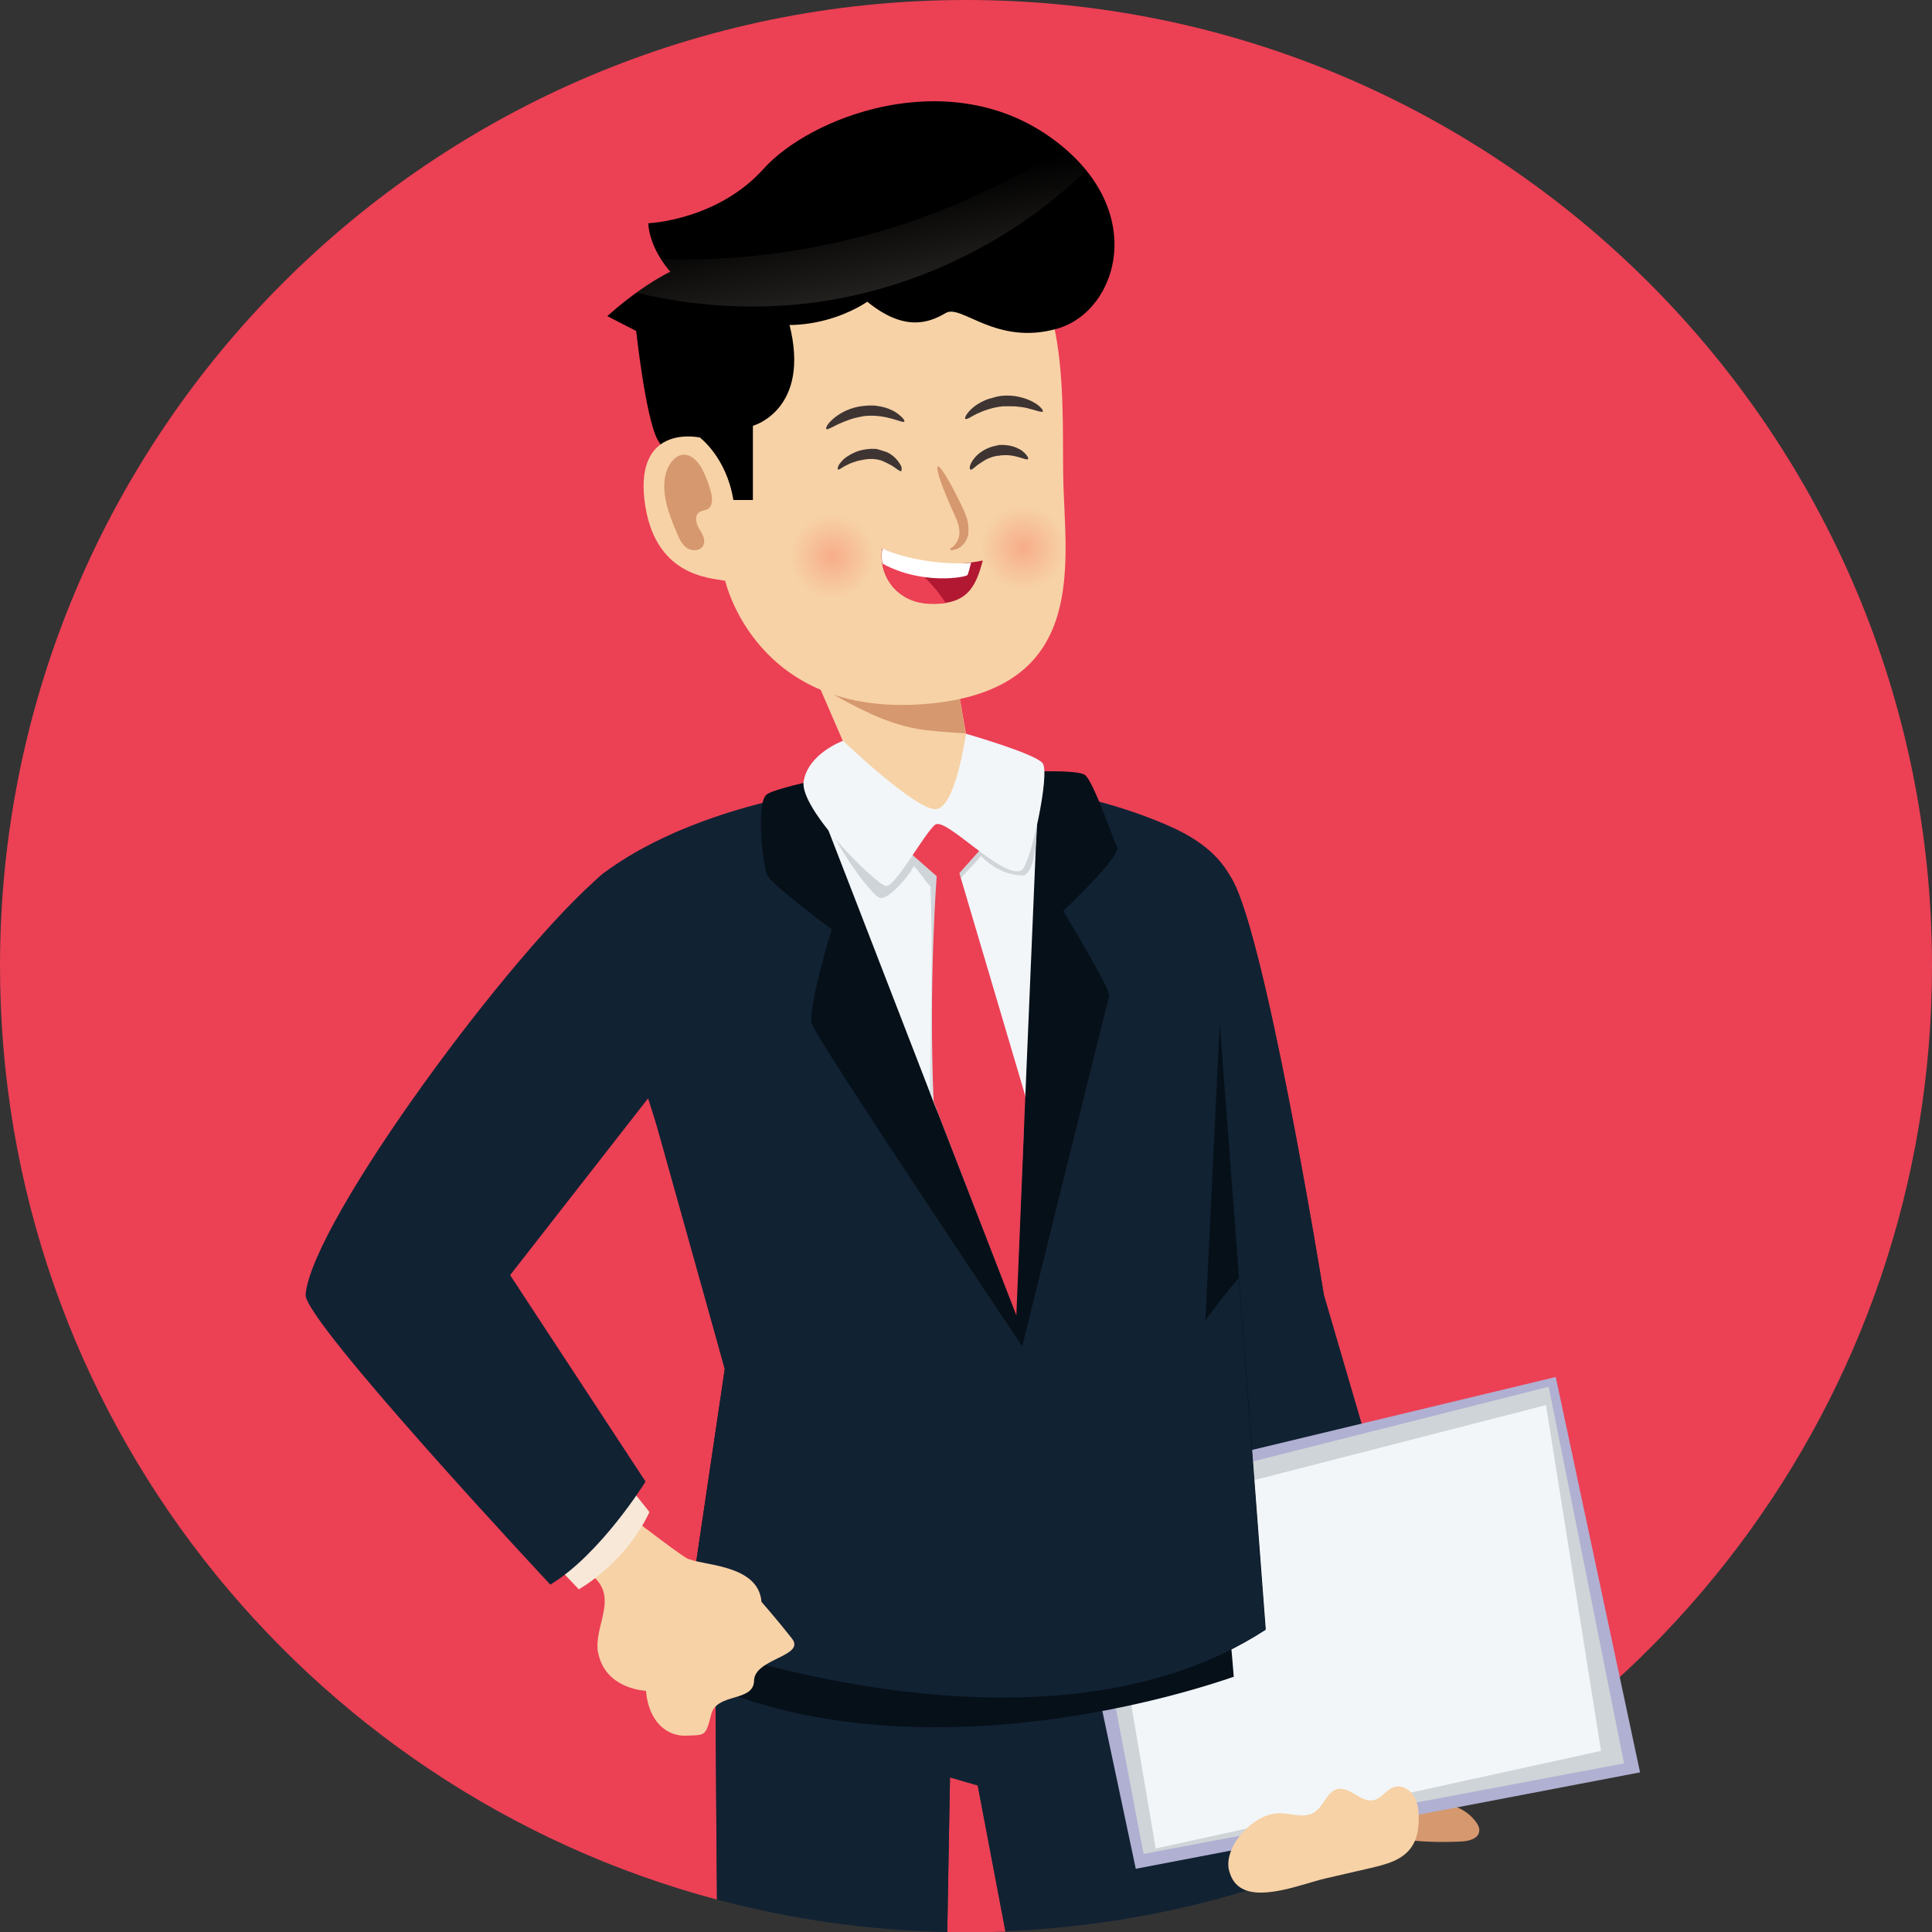 <?xml version="1.0" encoding="utf-8"?>
<!-- Generator: Adobe Illustrator 25.4.1, SVG Export Plug-In . SVG Version: 6.00 Build 0)  -->
<svg version="1.1" id="Calque_1" xmlns="http://www.w3.org/2000/svg" xmlns:xlink="http://www.w3.org/1999/xlink" x="0px" y="0px"
	 viewBox="0 0 495 495" style="enable-background:new 0 0 495 495;" xml:space="preserve">
<rect x="0" y="0" width="495" height="495" fill="#333333" stroke="none"/>
<style type="text/css">
	.st0{fill:#EC4055;}
	.st1{fill:#112233;}
	.st2{fill:#3E3533;}
	.st3{fill:#D6986E;}
	.st4{fill:#B0B0D2;}
	.st5{fill:#CFD4D8;}
	.st6{fill:#F2F6F9;}
	.st7{fill:#F7D2A6;}
	.st8{fill:#061019;}
	.st9{fill:#330E00;}
	.st10{fill:url(#SVGID_1_);}
	.st11{fill:#F8E8D8;}
	.st12{fill:url(#SVGID_00000134944020187766137220000015116080922654706620_);}
	.st13{fill:url(#SVGID_00000054956644843090297010000011986487510694387901_);}
	.st14{fill:url(#SVGID_00000087381540956075079990000002431506468870262916_);}
	.st15{fill:#B21832;}
	.st16{fill:#FFFFFF;}
</style>
<g>
	<path class="st0" d="M243.4,455.4c0,0-0.3,17.4-0.7,39.6c1.6,0,3.2,0.1,4.8,0.1c3.4,0,6.7-0.1,10.1-0.2l-7.1-37.4L243.4,455.4z"/>
	<path class="st0" d="M495,247.5C495,110.8,384.2,0,247.5,0S0,110.8,0,247.5c0,114.6,77.9,211,183.7,239.2
		c-0.5-54.4-0.6-111.4-0.6-111.4l129.4,13c0,0,4,50.5,7.5,95.9C421.3,453.2,495,359,495,247.5z"/>
	<path class="st1" d="M183.1,375.3c0,0,0.1,57,0.6,111.4c18.9,5,38.6,7.9,59,8.3c0.4-22.2,0.7-39.6,0.7-39.6l7.1,2l7.1,37.4
		c21.6-0.9,42.6-4.5,62.4-10.6c-3.6-45.4-7.5-95.9-7.5-95.9L183.1,375.3z"/>
</g>
<g>
	<path class="st2" d="M314.8,224c8.7,10.4,24.4,107.8,24.4,107.8l24.4,83.4l-48.7-20.1l-8.7-141.7L314.8,224z"/>
	<path class="st1" d="M314.8,224c8.7,10.4,24.4,107.8,24.4,107.8l24.4,83.4l-48.7-20.1l-8.7-141.7L314.8,224z"/>
	<path class="st3" d="M378.3,467c0.4,0.6,0.8,1.3,0.7,2.1c-0.1,1.9-2.5,2.6-4.4,2.7c-5.6,0.3-11.2,0.1-16.7-0.7
		c0.9-4.3,4.5-7.9,8.8-8.8C371.1,461.5,375.8,463.4,378.3,467z"/>
	<polygon class="st4" points="270.8,383.5 398.6,352.8 420.2,454.1 291,478.8 	"/>
	<polygon class="st5" points="396.8,355.3 416.1,451.8 293,475 276,385.8 	"/>
	<polygon class="st6" points="396.1,360 410.2,448.6 296.1,473.6 281.8,389.4 	"/>
	<path class="st7" d="M317,483c5,4.6,16.8-0.4,22.5-1.7c3.9-0.9,7.8-1.8,11.7-2.7c3.9-0.9,8.1-2,10.4-5.3c1.5-2.1,1.9-4.8,1.9-7.4
		c0-2-0.2-4.1-1.3-5.8c-1.1-1.7-3.2-2.9-5.1-2.2c-1.9,0.6-3.1,2.8-5.1,3.3c-3.3,0.8-6.1-3.6-9.4-2.8c-2.7,0.7-3.4,4.3-5.8,5.9
		c-2.7,1.8-6.3,0.1-9.5,0.3c-6.2,0.3-13.5,8.1-12.5,14.2C315.2,480.6,315.9,482,317,483z"/>
	<path d="M185.8,130.7c0,0,6-0.3,8.6-3.5c2.6-3.2-5.9-29.2-5.9-29.2s8.1-7,8.2-16.8c0.1-9.8-6.4-14.8-16.5-14.2s-24.6,14-24.6,14
		l7.4,3.8c0,0,2.4,22.2,5.5,27.9C171.8,118.4,185.8,130.7,185.8,130.7z"/>
	<path d="M166.4,87.4c3,13.9,12.8,48.1,12.8,48.1l8.7-9.9l-4.4-42.8L166.4,87.4z"/>
	<path class="st8" d="M316.1,429.6c-26.1,9-85.1,22.5-133.1,2.8c-0.1-12.3,0.1-28.7,0.1-37.4L314,406.4
		C314.5,414,315.3,419.1,316.1,429.6z"/>
	<g id="XMLID_3514_">
		<path id="XMLID_3515_" class="st9" d="M308.2,374.6c-1-3.7-1.8-6.1-1.8-6.1l-115.5,4.7c0,0-0.4,2.4-1,6.4c0.6,0.8,1,1.4,1,1.4
			C242.4,402.1,279.7,402.1,308.2,374.6z"/>
	</g>
	<path class="st8" d="M165.4,276.3l20.3,74.4l-10.3,69.5c0,0,91.5,34.8,148.9-2.7l-11.8-155.4L165.4,276.3z"/>
	<g id="XMLID_3511_">
		<g id="XMLID_3512_">
			<path id="XMLID_3513_" class="st1" d="M298.1,211c12.3,5.2,29.5,15.5,14.4,51.2l-5.3,109.9c0,0,5.9,16.9,2.2,20.5
				c-28.5,27.6-65.9,27.6-117.5,6.6c0,0-2.7-3.5-3.1-4.9c-1.9-7.5,4.4-28.3,4.4-28.3l-28.8-89.7c0,0-28.4-38.7-9.6-52.7
				C184.4,201.5,249.6,190.6,298.1,211z"/>
		</g>
	</g>
	<path class="st1" d="M324.2,417.6l-6.8-90.2c-13.3,15.6-23.9,33.6-31.1,52.8c-30.5-15.8-57.1-38.9-77.1-66.8
		c7.5,20.1,15,40.2,22.6,60.3c-19.5-22.9-50.3-84.7-69.8-107.6l23.7,84.7l-10.3,69.5C175.3,420.2,266.8,455,324.2,417.6z"/>
	<path class="st8" d="M264.4,197.7c0,0,11.4-0.5,13.5,0.8s7.2,16.2,8.3,18.6c1,2.4-13.8,16.3-13.8,16.3s12.3,20.2,11.8,21.8
		s-22.3,89.7-22.3,89.7s-52.8-78.7-53.9-82.6c-1.1-3.9,5.1-24.2,5.1-24.2s-15.6-11.5-16.6-14s-2.9-18.6,0-20.6
		c1.8-1.3,12.3-3.6,12.3-3.6L264.4,197.7z"/>
	<path class="st6" d="M208.7,203.6L208.7,203.6c0,0,16.2,41.7,30.4,78.5c11.2,28.9,23.6-1.3,23.6-1.3l3.5-82.9
		c-0.8-0.1-2.4-0.3-3.2-0.3L208.7,203.6z"/>
	
		<linearGradient id="SVGID_1_" gradientUnits="userSpaceOnUse" x1="245.51" y1="628.249" x2="287.274" y2="514.172" gradientTransform="matrix(1 0 0 -1 0 850.184)">
		<stop  offset="0" style="stop-color:#CFD4D8"/>
		<stop  offset="1" style="stop-color:#CFD4D8;stop-opacity:0"/>
	</linearGradient>
	<path class="st10" d="M262.2,224.3c3.2-0.8,3.4-10.9,3.4-10.9l0.6-15.3c0-0.1-0.1-0.2-0.1-0.2c-0.8-0.1-2.3-0.3-3.1-0.3l-50.1,5.5
		c0.2,0.6-1.8,4.8-1.5,5.9c2.9,8.5,12.3,20.8,14.1,21.1c2.2,0.4,7.8-6.1,8.6-8.2c1.2,1,3.1,4.1,4.3,5.2c0.6,14.9,0.1,34.6-0.2,52.7
		c8.7,22.4,16.8,43.3,20.3,52.3c0.6,0.8,1.3,1.6,1.9,2.4l1.9-44.4c-5.6-21.4-11.3-42.7-16.9-64.1c1.8-2.5,4.1-4.3,5.9-6.7
		C254.3,222.3,258,224.3,262.2,224.3z"/>
	<g id="XMLID_3509_">
		<g id="XMLID_3510_">
			<path class="st7" d="M250.6,206c-4.9,2.8-14.9,4.3-20.4,4.4c-8.1,0.2-4.8-4.5-7.6-5.2l-26.3-60.7l47.6,21.4l0.1,2L250.6,206z"/>
		</g>
	</g>
	<g id="XMLID_3505_">
		<g>
			<g id="XMLID_00000157295002091876496140000000600899969436948363_">
				<path class="st3" d="M237.5,187.1c-5.2-0.6-9.8-2.1-14.6-4.3c-4.5-2.1-8.8-4.4-13-7.1l-13.6-31.3l47.6,21.4l0.1,2l3.4,20.1
					C244.2,187.7,240.8,187.5,237.5,187.1z"/>
			</g>
		</g>
	</g>
	<path class="st0" d="M262.7,280.8l-16.9-57.1l7.4-8.3l-12.6-7.7l-9.6,8.9l9,7.9c0,0-2.1,26.5-0.8,57.7
		c11.2,28.9,21.2,54.8,21.2,54.8L262.7,280.8z"/>
	<g id="XMLID_3503_">
		<g id="XMLID_3504_">
			<path class="st6" d="M216,189.8c0,0,19.1,18.3,24,17.5s7.5-19.3,7.5-19.3s17.5,5,19.6,7.5c2.1,2.4-3.1,26.3-5.4,27.5
				c-4.8,2.4-19.4-13.8-22.1-11.7c-2.7,2.1-10.2,16-12.6,15.7c-2.5-0.3-22.2-19.7-21.1-26.8C207.1,193,216,189.8,216,189.8z"/>
		</g>
	</g>
	<path class="st7" d="M179.3,112.1c0,0-16.4-3.7-14.2,15.9c2.3,19.6,16.5,20,20.7,20.8c0,0,7.8,34.9,50.9,31.6
		c43.1-3.3,36-36.7,35.7-58.8c-0.3-22.1,2.2-60.5-26-63.4C217.9,55.4,176.8,57.3,179.3,112.1z"/>
	<path class="st3" d="M170.7,120.9c-1.5,5.2,0.6,10.7,2.7,15.6c0.6,1.5,1.3,3,2.6,3.9c1.3,0.9,3.5,0.8,4.2-0.7
		c0.7-1.4-0.3-3-1.1-4.3s-1.2-3.4,0.1-4.2c0.6-0.4,1.4-0.4,2-0.7c1.4-0.7,1.4-2.7,1-4.2c-0.5-2.1-1.3-4.2-2.3-6.1s-2.7-3.8-4.8-3.7
		C173,116.6,171.4,118.8,170.7,120.9z"/>
	<g>
		<path d="M179.3,112.1c0,0,6.8,5,8.6,16h5v-19c0,0,15-4.1,9.3-26.2s-28.1-0.1-28.1-0.1L179.3,112.1z"/>
	</g>
	<path class="st7" d="M151.4,403.4c2.6-5.5,5.4-10.8,8.5-16c1.9,1.5,3.8,2.8,5.4,4.1c5.8,4.4,9.8,7.3,10.6,7.7
		c3.7,2,18.4,1.4,19.2,11.2c0,0,4.2,4.8,7.8,9.4s-9.6,5.1-9.7,10.8c-0.1,5.6-9.6,3-11,8.7s-1.6,5.2-6.4,5.4
		c-4.8,0.2-9.6-3.4-10.3-11.5c0,0-9.9-0.3-12.1-9.1c-0.1-0.3-0.1-0.6-0.2-0.8C152.1,416.4,158.8,409.1,151.4,403.4z"/>
	<path class="st11" d="M142.6,401.2l5.7,6c0,0,11.9-6.6,18.1-19.8l-6.4-8L142.6,401.2z"/>
	<path class="st1" d="M141,406c12.9-7.8,24.4-26.4,24.4-26.4l-34.7-52.9l38.4-49.2l-14.3-53.9c-23.1,19.1-74.9,89.3-76.5,108.1
		C77.8,338.4,141,406,141,406z"/>
	<path d="M222.2,77.3c0,0-16,11.6-36.1,2.5s-20-22.6-20-22.6s17.6-0.7,29.5-13.9c11.9-13.3,46.7-26.7,73-8.5
		c26.2,18.2,18,44.9,2.3,49.4s-24.6-6.4-28.6-4C238.2,82.6,231.9,85.2,222.2,77.3z"/>
	
		<linearGradient id="SVGID_00000064328192907326105980000012321438239752856247_" gradientUnits="userSpaceOnUse" x1="226.045" y1="764.447" x2="218.855" y2="799.816" gradientTransform="matrix(1 0 0 -1 0 850.184)">
		<stop  offset="0" style="stop-color:#F8E8D8;stop-opacity:0.2"/>
		<stop  offset="1" style="stop-color:#F8E8D8;stop-opacity:0"/>
	</linearGradient>
	<path style="fill:url(#SVGID_00000064328192907326105980000012321438239752856247_);" d="M278.3,43.6c-1.6-2-3.5-3.9-5.8-5.8
		c-30.4,19.7-67,29.8-103.2,28.6c0.7,1,1.5,2.1,2.4,3.2c-3.1,1.5-6.1,3.5-8.6,5.4c14.9,3.6,30.4,4.5,45.6,2.5
		C234.7,74,259.5,61.9,278.3,43.6z"/>
	<g>
		<path class="st3" d="M243.4,140.8c0-0.2,0.3-0.4,0.7-0.7s0.9-0.9,1.3-1.7c0.2-0.4,0.3-0.9,0.4-1.4v-0.2v-0.1v-0.1v-0.3
			c0,0,0,0.1,0,0l0,0l0,0l0,0l0,0v-0.1v-0.1c0-0.3-0.1-0.6-0.1-0.9c-0.2-1.2-0.8-2.6-1.5-4.1c-2.8-6.1-4.6-11.3-3.9-11.6
			c0.6-0.3,3.4,4.4,6.3,10.5c0.7,1.5,1.4,3.2,1.5,4.8c0,0.4,0.1,0.8,0,1.2c0,0.1,0,0.2,0,0.3v0.3v0.1v0.2c0,0.1,0,0.2-0.1,0.3
			c-0.2,0.8-0.5,1.4-0.9,1.9c-0.8,1.1-1.8,1.6-2.5,1.7C243.8,141.1,243.5,140.9,243.4,140.8z"/>
	</g>
	<g>
		<path class="st2" d="M231.7,108c-0.2,0.3-1.3-0.2-3.1-0.7s-4.3-1-7.1-0.7c-0.2,0-0.3,0-0.5,0.1c-0.2,0-0.3,0-0.5,0.1
			c-0.3,0-0.7,0.1-1,0.2c-0.6,0.1-1.2,0.3-1.8,0.5c-1.1,0.4-2.1,0.8-3,1.2c-0.8,0.4-1.5,0.8-2,1s-0.8,0.4-1,0.2
			c-0.1-0.1,0-0.5,0.3-1s0.9-1.1,1.7-1.8c1.6-1.3,4.2-2.8,7.6-3.1c0.4,0,0.7-0.1,1.2-0.1c0.4,0,0.8,0,1.2,0c0.8,0,1.5,0.2,2.2,0.3
			c1.4,0.3,2.5,0.8,3.4,1.3C231.1,106.7,231.9,107.7,231.7,108z"/>
	</g>
	<g>
		<path class="st2" d="M247.3,107.3c-0.2-0.2,0.3-1.4,1.9-2.8c0.8-0.7,1.9-1.4,3.1-1.9c0.6-0.3,1.3-0.5,2.1-0.7
			c0.4-0.1,0.7-0.2,1.1-0.3c0.4-0.1,0.8-0.1,1.2-0.2c3.3-0.3,6.2,0.6,8,1.6c0.9,0.5,1.6,1,2,1.5c0.4,0.4,0.5,0.7,0.5,0.9
			c-0.1,0.2-0.4,0.1-1,0c-0.5-0.1-1.2-0.4-2.2-0.6c-0.9-0.3-2-0.5-3.2-0.6c-0.6-0.1-1.2-0.1-1.9-0.1c-0.3,0-0.7,0-1,0
			c-0.2,0-0.3,0-0.5,0c-0.2,0-0.3,0-0.5,0c-2.8,0.3-5.1,1.2-6.8,2C248.6,106.9,247.6,107.6,247.3,107.3z"/>
	</g>
	
		<radialGradient id="SVGID_00000065770680914519497860000003474923224438491787_" cx="-2968.464" cy="593.875" r="10.798" gradientTransform="matrix(-0.999 4.550000e-02 -4.550000e-02 -0.999 -2725.213 870.881)" gradientUnits="userSpaceOnUse">
		<stop  offset="0" style="stop-color:#F69D7D;stop-opacity:0.7"/>
		<stop  offset="1" style="stop-color:#F69D7D;stop-opacity:0"/>
	</radialGradient>
	<path style="fill:url(#SVGID_00000065770680914519497860000003474923224438491787_);" d="M224.1,142.1c0.3,6-4.3,11-10.3,11.3
		s-11-4.3-11.3-10.3s4.3-11,10.3-11.3C218.8,131.5,223.8,136.1,224.1,142.1z"/>
	
		<radialGradient id="SVGID_00000135656495076524744200000015815861048602543759_" cx="-3017.411" cy="593.873" r="10.807" gradientTransform="matrix(-0.999 4.550000e-02 -4.550000e-02 -0.999 -2725.213 870.881)" gradientUnits="userSpaceOnUse">
		<stop  offset="0" style="stop-color:#F69D7D;stop-opacity:0.7"/>
		<stop  offset="1" style="stop-color:#F69D7D;stop-opacity:0"/>
	</radialGradient>
	<path style="fill:url(#SVGID_00000135656495076524744200000015815861048602543759_);" d="M273,139.9c0.3,6-4.3,11-10.3,11.3
		s-11-4.3-11.3-10.3s4.3-11,10.3-11.3C267.7,129.3,272.7,133.9,273,139.9z"/>
	<g>
		<path class="st15" d="M226,140.5c7.6,3.7,17.5,4.9,25.8,3.1c-1.8,6.8-4,11.6-13.9,11C229.8,154.2,225,147.6,226,140.5z"/>
		<path class="st0" d="M226,140.9c0.8,0.3,1.7,0.6,2.4,1c5.7,2.8,10.5,7.3,13.9,12.6c-1.3,0.2-2.7,0.3-4.4,0.2
			C230,154.3,225.2,147.9,226,140.9z"/>
		<path class="st16" d="M248.8,144.2c-0.4,1.5-0.7,2.7-0.9,3.1c-0.3,0.6-11.6,2.7-21.8-2.9c-0.2-1.3-0.3-2.3,0-3.9
			C232,143.4,242.1,144.8,248.8,144.2z"/>
	</g>
	<g>
		<path class="st2" d="M230.9,120.7c-0.3,0.2-1.1-0.6-2.4-1.4c-0.7-0.4-1.5-0.8-2.4-1.2c-0.5-0.2-1-0.3-1.5-0.4
			c-0.3,0-0.5-0.1-0.8-0.1c-0.2,0-0.3,0-0.5,0c-0.1,0-0.3,0-0.4,0c-1.1,0-2.2,0.3-3.2,0.5c-1,0.3-1.9,0.6-2.6,1
			c-0.7,0.3-1.3,0.7-1.6,0.9c-0.4,0.2-0.7,0.4-0.8,0.3s-0.1-0.4,0.1-0.9c0.2-0.5,0.7-1.1,1.4-1.8c0.7-0.6,1.7-1.2,2.8-1.7
			s2.5-0.8,4-0.9h0.3h0.1h0.1h0.1c0.2,0,0.3,0,0.5,0c0.4,0,0.8,0.1,1.1,0.2c0.7,0.2,1.3,0.4,1.9,0.6c1.2,0.5,2.1,1.3,2.7,2
			c0.6,0.7,1,1.4,1.2,1.9C231,120.3,231,120.6,230.9,120.7z"/>
	</g>
	<g>
		<path class="st2" d="M263.4,117.6c-0.2,0.3-1.1-0.1-2.5-0.5s-3.2-0.7-5.3-0.3c0,0,0.1,0,0,0l0,0l0,0l0,0l0,0l0,0h-0.1h-0.2
			c-0.1,0-0.2,0.1-0.4,0.1c-0.2,0.1-0.5,0.1-0.7,0.2c-0.5,0.2-0.9,0.3-1.3,0.5c-0.8,0.4-1.5,0.9-2.1,1.3s-1,0.8-1.4,1.1
			c-0.4,0.3-0.6,0.4-0.8,0.3c-0.1-0.1-0.2-0.4-0.1-0.8c0.1-0.5,0.4-1.1,0.9-1.8c1-1.4,2.9-2.9,5.7-3.5c0.1,0,0.3,0,0.4-0.1
			c0.1,0,0.3,0,0.5-0.1c0.3,0,0.7,0,1,0c0.6,0,1.2,0.1,1.8,0.2c1.1,0.2,2.1,0.7,2.8,1.1C263.1,116.4,263.6,117.4,263.4,117.6z"/>
	</g>
</g>
</svg>

